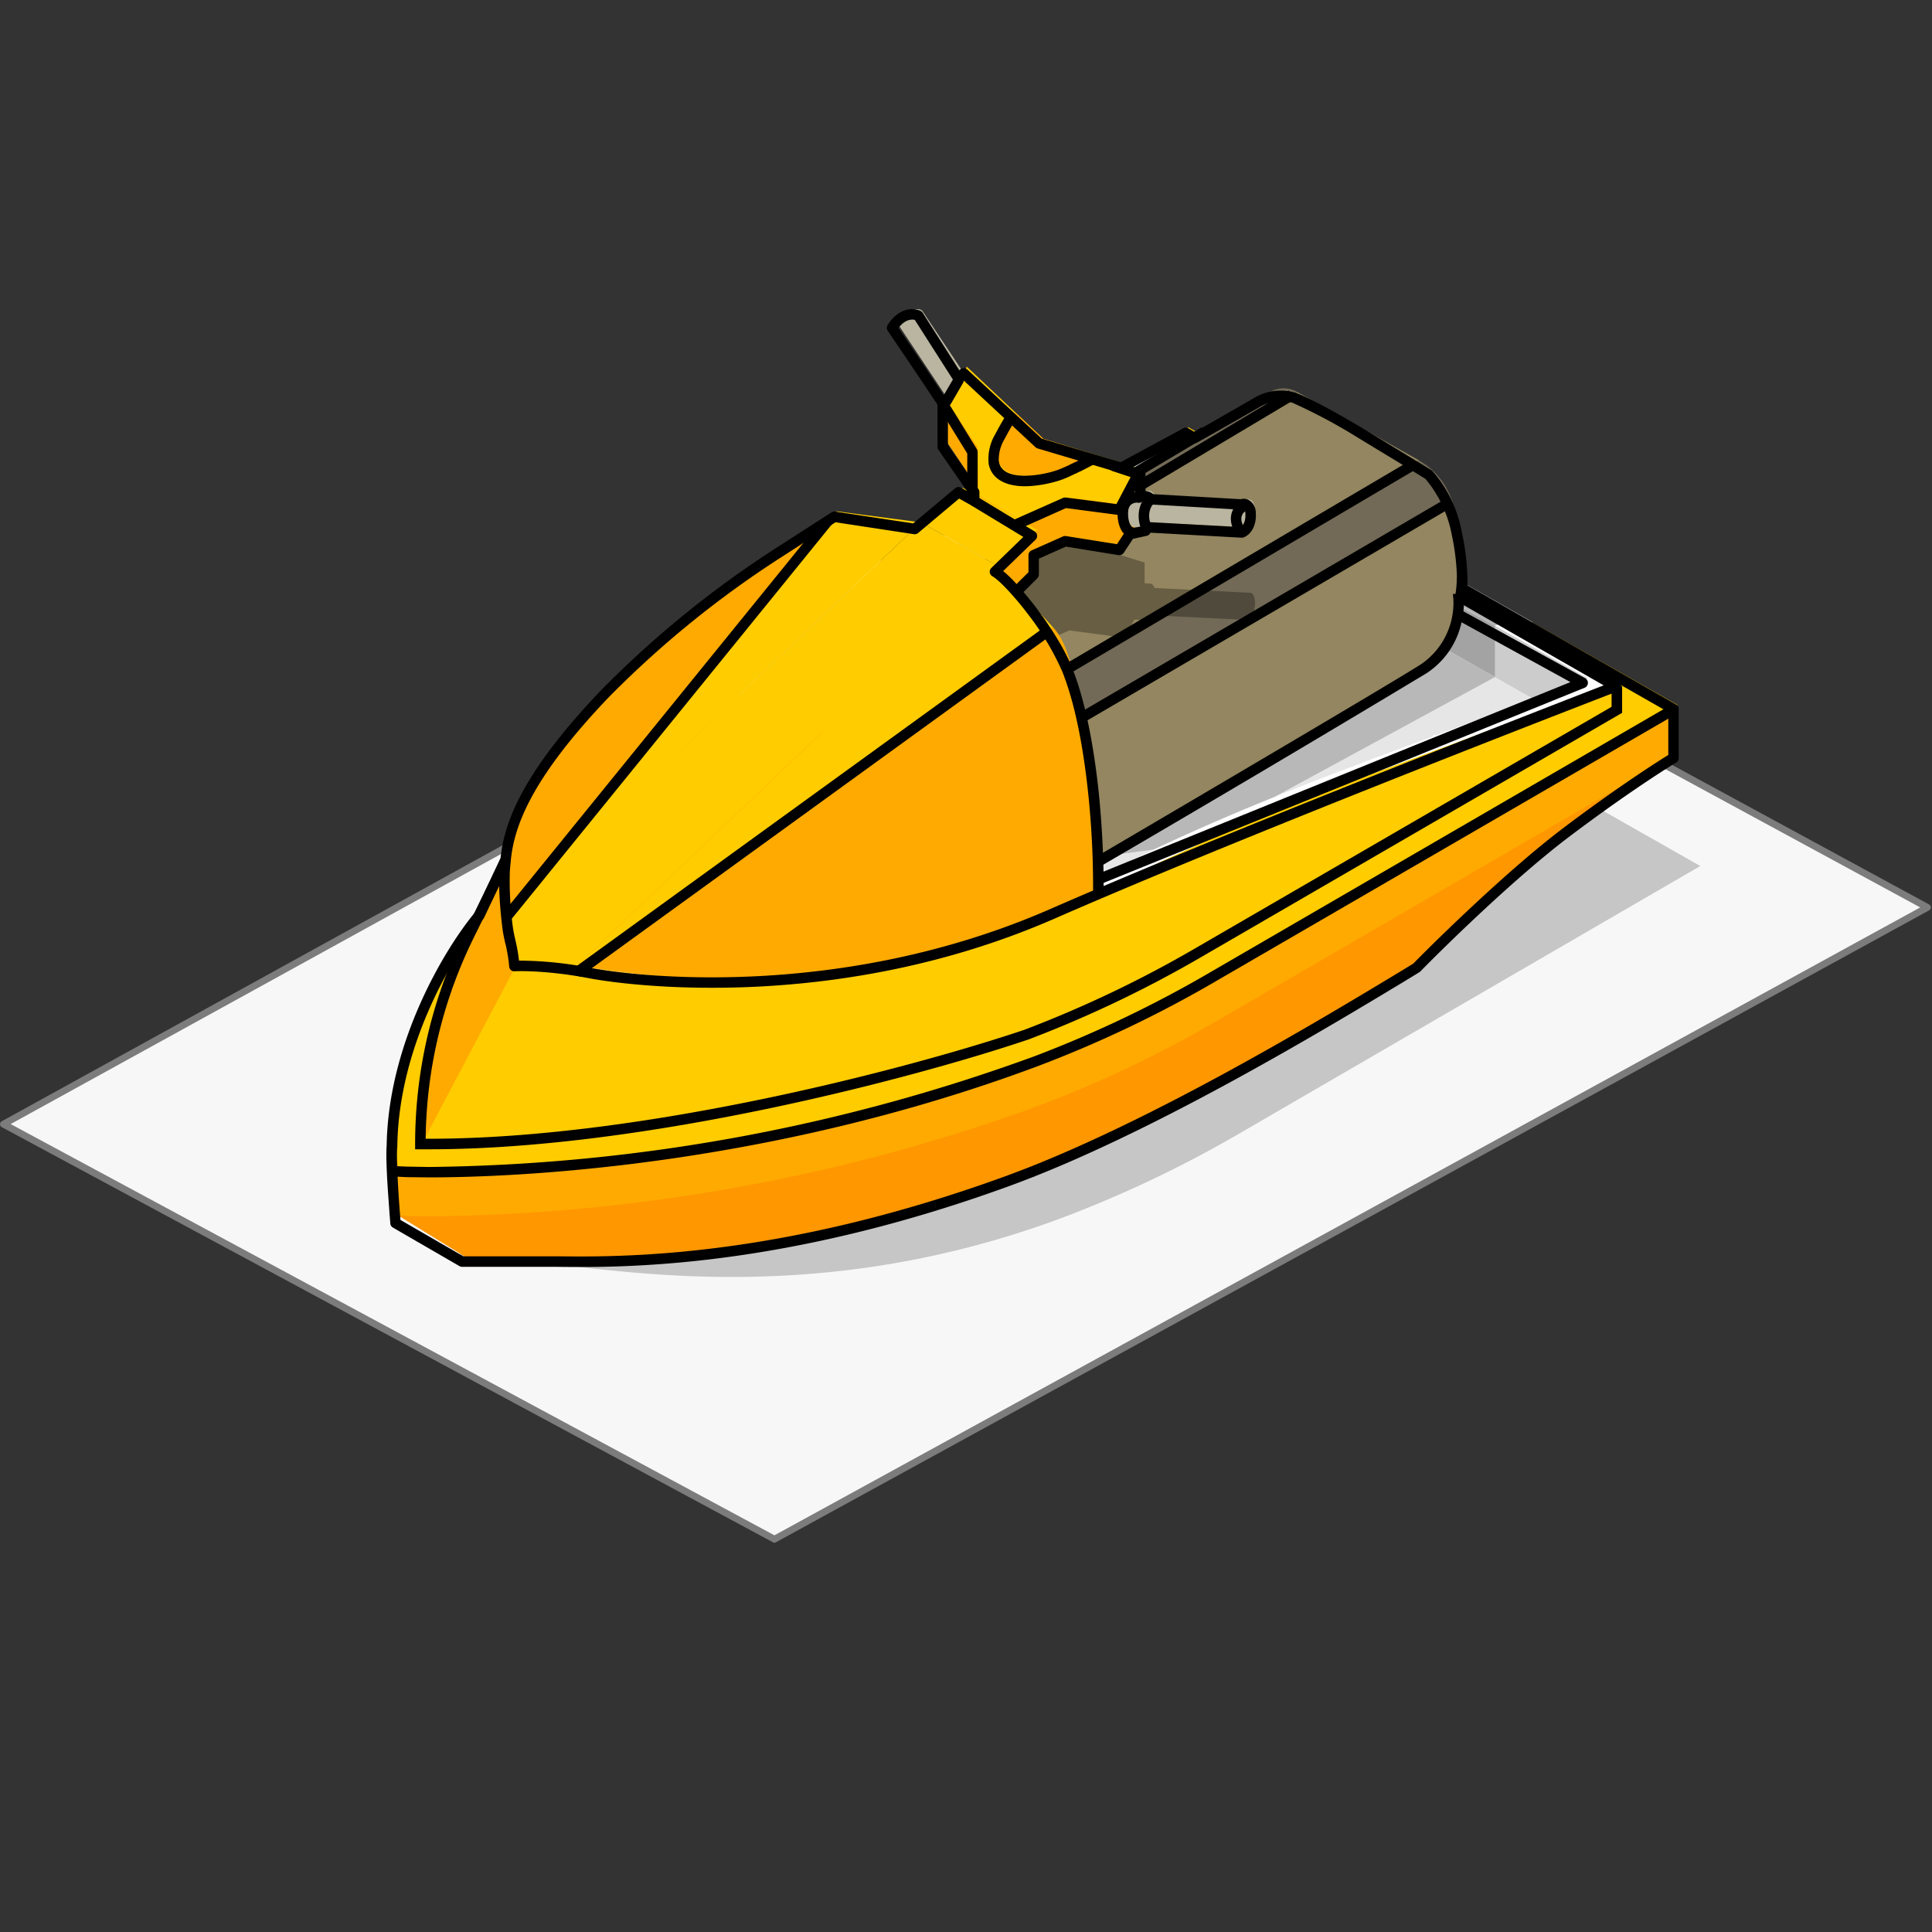 <svg xmlns="http://www.w3.org/2000/svg" xmlns:xlink="http://www.w3.org/1999/xlink" fill="none" viewBox="0 0 154 154">
  <rect x="0" y="0" width="154" height="154" fill="#333333" stroke="none"/>
  <defs>
    <path id="a" fill="#FC0" d="m79.49 45.09 4.42 4.98-37.94 24.15L79.49 45.1Z"/>
  </defs>
  <path fill="#F7F7F7" d="M153.63 72.33 92.18 38.97.28 89.61l61.45 33.08 91.9-50.36Z"/>
  <path fill="#7C7C7C" fill-rule="evenodd" d="M61.6 122.93c.04.03.08.04.13.04s.1-.02.13-.04l91.9-50.36a.27.27 0 0 0 .15-.24c0-.1-.06-.19-.15-.24L92.32 38.73a.28.28 0 0 0-.27 0L.15 89.37a.27.27 0 0 0 0 .48l61.45 33.08Zm.13-.55L.85 89.6l91.33-50.3 60.88 33.03-91.33 50.05Z" clip-rule="evenodd"/>
  <path fill="#000" d="M39.48 100.36c6.3 0 23.44 4.84 45.24-3.31A94.59 94.59 0 0 0 99 90.23l36.53-21.2L96.56 46.9 56.13 70.39C31.6 87.19 36.5 98.63 36.59 99.35l.11.94.97.04s.64.03 1.81.03Z" opacity=".2"/>
  <path fill="#FF9700" d="m31.73 96.88 5.48 3.38.96.05s.65.02 1.82.02c6.3 0 21.1.75 42.9-7.4a93.03 93.03 0 0 0 14.26-6.82l16.2-9.4a99.85 99.85 0 0 1 17.15-14.5l3.18-2.13-38.96-17.29-40.43 23.48c-18.14 12.43-18.9 24.14-18.04 29.7l-4.53.91h.01Z"/>
  <path fill="#FA0" d="m31.55 90.94.31.28c1.04-6.32 5.38-18.08 22.43-29.76l40.44-23.5 38.96 18.22v3.9l-36.53 21.2A94.59 94.59 0 0 1 82.9 88.1a145.44 145.44 0 0 1-48.38 8.85c-1.18 0-1.82-.02-1.82-.02l-.96-.05-.12-.94c-.02-.1-.06-.55-.06-1.29v-3.71Z"/>
  <path fill="#FC0" d="M34.51 93.05c6.3 0 26.58-.7 48.38-8.85a94.22 94.22 0 0 0 14.26-6.81l36.54-21.21-38.96-22.12L54.3 57.55c-24.53 16.8-22.76 33.78-22.68 34.5l.12.93.96.05s.64.02 1.82.02h-.01Z"/>
  <path fill="#B3B3B3" d="m120.88 50.14 1.31-.54-6.18-3.51-1.07.68 5.94 3.37Z" style="mix-blend-mode:multiply"/>
  <path fill="#FC0" d="M33.82 90.81h.7c5.68 0 25.95-.63 47.57-8.7a92.84 92.84 0 0 0 13.9-6.66l33.2-19.25v-1.9l-8.42-3.4-2.1-.67-23.92-13.6-39.23 22.79c-6.8 4.67-9.93 4.82-11.98 5.7-1.24.5-2.08 1.3-3.1 3.5l-2.73 5.53a37.48 37.48 0 0 0-3.9 16.66h.01Z"/>
  <path fill="#FA0" d="m33.82 90.81 7.5-14.2 2.21-11.5c-1.23.52-2.07 1.31-3.1 3.5l-2.72 5.54a37.48 37.48 0 0 0-3.9 16.66h.01Z"/>
  <path fill="#fff" d="M41.32 76.62h.7c4.71 0 14.26 3.3 29.71-.18l1.4-.33a78.16 78.16 0 0 0 12.67-4.26c.55-.26 1.12-.5 1.68-.77h.03l1.3-.61 1.2-.57a201.3 201.3 0 0 1 18.4-7.85l.52-.2 5.83-2.17h.03l14.39-5.38-2.34-1.33-32.1-18.23-22.4 9.08-11.32 4.59a43.56 43.56 0 0 0-10.9 6.35c-.97.77-1.88 1.6-2.77 2.47l-.5.48c-.55.55-1.03 1.08-1.49 1.6a23.11 23.11 0 0 0-3.29 4.72c-3.17 6.16-.77 10.26-.75 12.59Z"/>
  <path fill="#B3B3B3" d="m119.15 49.88 1.32-.54-4.99-2.82-.64.9 4.31 2.46Z" style="mix-blend-mode:multiply"/>
  <path fill="#CCC" d="M41.74 72.52v.02c.1.65.24 1.24.35 1.78l.26 1.18c1.21.03 2.64.23 4.42.49 2.91.41 6.53.92 11.03.92A62.06 62.06 0 0 0 72.84 75a70.91 70.91 0 0 0 8.85-2.73c1.15-.42 2.34-.9 3.66-1.47l.28-.12 1.37-.62c.47-.21.9-.4 1.3-.6.3-.13.55-.26.8-.38l.42-.2a200.39 200.39 0 0 1 18.5-7.88l.5-.2 5.61-2.09.16-.16h.28l7.63-2.86 4.36-1.62-31.9-18.1-33.21 13.47a42.38 42.38 0 0 0-10.63 6.17 38.89 38.89 0 0 0-3.04 2.74l-.13.15c-.52.5-1 1.01-1.43 1.53a21.7 21.7 0 0 0-3.12 4.46l-.07.15h-.01a12.39 12.39 0 0 0-1.27 7.87Z"/>
  <path fill="#000" d="M119.16 53.97v-4.09l-4.88-2.7.95 4.57 3.93 2.22Z" opacity=".2"/>
  <path fill="#E6E6E6" d="M41.74 72.52v.02c.1.65.24 1.24.36 1.78.1.42.18.82.25 1.18 1.22.03 2.64.23 4.42.49 2.91.41 6.53.92 11.03.92A62.06 62.06 0 0 0 72.84 75a70.87 70.87 0 0 0 8.86-2.73c1.14-.42 2.33-.9 3.65-1.47l.29-.13 1.36-.6c.47-.22.9-.41 1.3-.62.3-.12.55-.25.8-.37l.42-.2 2.42-1.17a240.25 240.25 0 0 1 16.08-6.7l.5-.2 5.61-2.1.16-.16h.28l7.63-2.86-3.04-1.73-10.18-5.77-14.31-8.13-33.21 13.46a42.4 42.4 0 0 0-10.63 6.18 35 35 0 0 0-2.68 2.4c-.17.14-.26.24-.36.34l-.13.13c-.52.52-1 1.02-1.43 1.53a22.16 22.16 0 0 0-3.12 4.46l-.07.17h-.01a13.63 13.63 0 0 0-1.27 3.77h-.02Z"/>
  <path fill="#000" d="m86.55 68.45 5.38-.73c2.98-1.4 6.17-2.8 9.66-4.2l17.57-9.55-10.19-5.77-22.42 20.26Z" opacity=".2"/>
  <path fill="#726A56" d="m65.52 64.47 2.6 3.06 47.55-27.8a5.7 5.7 0 0 0-2.6-3.05l-47.56 27.8Z"/>
  <path fill="#938660" d="m65.52 64.47-9.69-5.43 47.56-27.8 9.7 5.44-47.57 27.8Z"/>
  <path fill="#726A56" d="m53.58 59.1 2.24-.07 22.03-12.88 6.06-3.53 19.47-11.39a2.18 2.18 0 0 0-1.8-.15h-.03l-.6.36-.04.02-18.12 10.59-5.53 3.22-23.7 13.83h.02Z"/>
  <path fill="#938660" d="M68.08 71.26c-.46-1.14-.75-2.84 0-3.82.64-.84 2.46-1.32 3.38-1.84 2.97-1.67 38.17-22.45 41.06-24.09l3.15-1.77a19.2 19.2 0 0 1 1.17 6.35c0 2.6-.67 4.6-1.8 5.89l-.98.83-.1.1c-5.52 3.13-10.93 6.43-16.39 9.65-6.88 4.07-13.72 8.22-20.68 12.16-2.96 1.68-7.17-.18-8.64-3.08a5.93 5.93 0 0 1-.17-.38Z"/>
  <path fill="#000" d="m77.28 45.27.58.88.04.06.07 3.89 3.26 1.88 4.01-1.73 4.33.58.86-1.44.83.04c.17 0 .36-.1.52-.33l.03-.06 7.54.37c.13 0 .26-.07.38-.25.27-.38.39-1.06.26-1.53-.06-.23-.18-.37-.32-.38h-.02l-7.61-.38c-.1-.2-.2-.34-.35-.35h-.03l-.42-.03v-1.65l-3.92-1.2-3.4-1.04-.75-.23-.36-.34-5.52 3.22-.01.02Z" opacity=".3"/>
  <use xlink:href="#a"/>
  <use xlink:href="#a"/>
  <path fill="#FA0" d="M40.44 70.41c0 2.76.88 4.8.88 6.2h.7c4.71 0 14.26 3.3 29.71-.17.47-.1.94-.22 1.4-.33a78.26 78.26 0 0 0 11.63-3.83c.39-.16 1.9-.76 2.26-.92.22-.09.85-.26.85-.53 0-.95-.1-1.89-.1-2.84 0-1.47-.06-2.96-.21-4.43 0-.19-.02-.38-.04-.57a41.29 41.29 0 0 0-.55-3.65 44.18 44.18 0 0 0-1.03-4.38l-.23-.78c-.45-1.47-.69-2.95-1.75-4.16 0 0-.02-.03-.04-.03a10.68 10.68 0 0 1-1.18.83c-2.53 1.59-5.05 3.2-7.57 4.82l-5.2 3.31-1.31.83-12.74-5.75 10.8-13.29a198.07 198.07 0 0 0-11.03 7.79c-1.98 1.52-3.97 3.03-5.72 4.8-1.03 1.04-4.5 5.03-5.25 5.97a20.57 20.57 0 0 0-3.59 6.42 15.25 15.25 0 0 0-.68 4.68v.01Z"/>
  <path fill="#FC0" d="M40.64 72.77c.26 1.6.68 2.88.69 3.85H42c1.07 0 2.37.16 3.95.39l33.52-31.93-6.06-3.44-32.78 31.12Zm38.85-27.68 4.43 4.9-37.95 27.02L79.5 45.09Z"/>
  <path fill="#FC0" d="m66.72 40.76 6.69.88-32.77 31.13 26.08-32.01Z"/>
  <path fill="#BAB5A0" d="M71.7 25.34c.3-.38.93-.7 1.4-.7.22 0 .35.06.43.15l4.38 6.58-.1.06a.8.8 0 0 1-.15.26c-.3.38-.94.7-1.41.7-.08 0-.15 0-.2-.02l-.1.04-4.37-6.57c-.08-.13-.05-.3.12-.5Z"/>
  <path fill="#FA0" d="m91.24 40.64-1.68 2.79-4.32-.58-4 1.73-3.26-1.89-.08-3.88-2.47-3.67 1.64-2.73 6.1 5.76 8.07 2.47Z"/>
  <path fill="#FC0" d="m75.44 31.96 2.46 3.66.08 3.88 3.25 1.89 4.01-1.72 4.33.59 1.66-2.81-3.91-1.2-4.15-1.27-2.26-2.13-3.84-3.62-1.63 2.73Z"/>
  <path fill="#FA0" d="m89.56 40.25-4.32-.58v3.18l4.32.58v-3.18Zm-14.13-8.3v3.2l2.47 3.66v-3.19l-2.47-3.67Z"/>
  <path fill="#FA0" d="M91.24 37.45v3.19l-1.68 2.79v-3.18l1.68-2.8Z"/>
  <path fill="#FC0" d="m79.49 45.09 3.22-2.84-5.97-3.37-3.33 2.76 6.08 3.45Z"/>
  <path fill="#FA0" d="m79.49 45.09 1.65 1.82 1.57-1.4v-3.26l-3.22 2.84Z"/>
  <path fill="#BAB5A0" d="M89.91 41.46a2.74 2.74 0 0 1 .34-2.06c.16-.22.34-.33.5-.32l.92.04-.03.16c.07.1.13.2.17.36.18.62.03 1.54-.33 2.05a.92.92 0 0 1-.19.2l-.01.15-.9-.04c-.2-.02-.36-.2-.46-.53Z"/>
  <path fill="#BAB5A0" d="M90.8 41.5c.05.2.12.33.21.42.21.2.5.14.75-.22.36-.51.51-1.43.34-2.06-.09-.31-.25-.48-.42-.52-.18-.04-.37.07-.56.32a2.74 2.74 0 0 0-.33 2.05v.01Z"/>
  <path fill="#BAB5A0" d="M91.04 41.23a2.05 2.05 0 0 1 .25-1.54c.12-.16.25-.24.37-.24l7.99.38-.02.13c.05.06.1.15.13.26.13.47.01 1.15-.26 1.54-.04.07-.09.1-.13.15l-.02.1-7.97-.38c-.14-.02-.27-.14-.33-.4h-.01Z"/>
  <path fill="#BAB5A0" d="M99 41.62c.04.14.1.25.17.31.15.15.37.11.55-.15.27-.38.39-1.07.26-1.54-.07-.23-.18-.36-.32-.4-.13-.02-.27.05-.4.24a2.04 2.04 0 0 0-.26 1.54Z"/>
  <path fill="#FA0" d="M60.14 72.74c1.17-.25 14.74-3.26 27.39-9.75L87.4 62c-.1-.9-.26-1.8-.43-2.68a44.15 44.15 0 0 0-1.03-4.38s-12.33 13.93-25.8 17.78v.01Zm19.37-36.26.01.03c.03.18.1.35.19.5.83 1.41 3.57.94 4.85.53.48-.15.92-.37 1.37-.58l.6-.29c.04-.02.07-.03.1-.06l.69-.35-4.15-1.28-2.26-2.13c-.33.52-.62 1.04-.9 1.57-.33.63-.62 1.4-.5 2.06Z"/>
  <path fill="#FA0" d="M79.52 36.51c.03.18.1.35.19.5.83 1.41 3.57.94 4.85.53.48-.15.92-.37 1.37-.58l.6-.29-3.36-1.04-2.26-2.13c-.33.5-.62 1.04-.9 1.57a3.8 3.8 0 0 0-.49 1.43v.01Z"/>
  <path fill="#000" fill-rule="evenodd" d="M80.07 35c.28-.52.56-1.04.88-1.54l-.7-.45c-.34.53-.64 1.07-.92 1.6a3.88 3.88 0 0 0-.52 2.4c.05.21.12.41.23.6.54.9 1.64 1.14 2.62 1.15 1 0 2.05-.23 2.72-.44.41-.13.8-.3 1.16-.48l.26-.12h.02c.13-.08.27-.14.42-.2.05-.04.1-.06.17-.09l.03-.02.02-.01.08-.04.67-.35-.4-.74-.67.35-.03.02h-.01v.01a.76.76 0 0 0-.08.04l-.13.06a13.94 13.94 0 0 0-.73.35c-.36.16-.68.31-1.03.42-.61.2-1.57.4-2.47.4-.92 0-1.6-.23-1.9-.73a1.1 1.1 0 0 1-.13-.37l-.02-.1a3.2 3.2 0 0 1 .46-1.72Z" clip-rule="evenodd"/>
  <path fill="#000" fill-rule="evenodd" d="M70.75 25.91c.89-1.39 2.06-1.41 2.63-1.12.07.03.13.08.17.15l2.92 4.58.05-.05a.42.42 0 0 1 .58-.02l5.93 5.51 6.29 1.88 5-2.7a.42.42 0 0 1 .41 0l.5.3c1.15-.66 3.4-1.94 4.65-2.67a4.16 4.16 0 0 1 3.43-.45c1.34.53 3.36 1.66 5.36 2.85l3.4 2.07 2.04 1.25a.4.4 0 0 1 .08.07 10.22 10.22 0 0 1 2.34 4.9c.36 1.6.46 3.16.44 4.2l16.64 9.5c.13.07.2.2.2.36v3.9c0 .15-.07.28-.2.36-1.14.69-4.48 2.85-8.6 5.97-4.1 3.1-9.57 8.41-11.8 10.69a.43.43 0 0 1-.08.06l-1.31.8c-6.36 3.83-20.2 12.17-31.37 16.24-18.2 6.63-30.97 6.5-36.05 6.44h-7.58a.43.43 0 0 1-.2-.06l-5.3-3.07a.42.42 0 0 1-.21-.32l.42-.04-.42.04v-.06a51.71 51.71 0 0 1-.06-.73l-.13-1.82c-.09-1.34-.16-2.9-.1-3.59.13-8.33 4.72-15.82 7.04-18.6l2.04-4.34c.3-2.9 1.8-6.88 8.05-13.41a80.9 80.9 0 0 1 14.01-11.36l4.32-2.78a.42.42 0 0 1 .29-.06l6.22.94 3.34-2.8a.42.42 0 0 1 .47-.05l.47.26-2.27-3.28a.42.42 0 0 1-.07-.24v-3.35a670.1 670.1 0 0 0-3.97-5.89.42.42 0 0 1 0-.46ZM31.92 97.24l5.01 2.9h7.47c5.06.06 17.7.19 35.76-6.39 11.1-4.04 24.86-12.33 31.23-16.17l1.26-.77c2.26-2.3 7.73-7.6 11.86-10.73 3.92-2.97 7.14-5.08 8.47-5.9v-3.42l-16.65-9.5a.42.42 0 0 1-.21-.38c.05-.96-.03-2.58-.4-4.25a9.65 9.65 0 0 0-2.1-4.46l-2-1.23-3.38-2.05a43.34 43.34 0 0 0-5.23-2.79 3.35 3.35 0 0 0-2.7.4 541.5 541.5 0 0 1-4.89 2.78.42.42 0 0 1-.42 0l-.5-.3-4.94 2.67a.42.42 0 0 1-.32.04l-6.55-1.95a.42.42 0 0 1-.16-.1l-5.7-5.3-.13.13a.42.42 0 0 1-.65-.07l-3.13-4.9c-.24-.06-.77-.06-1.3.64 1.23 1.8 3.07 4.56 3.87 5.76.05.07.07.15.07.23v3.35L78 39a.4.4 0 0 1 .07.24v.7a.42.42 0 0 1-.62.36l-1-.56-3.26 2.74a.42.42 0 0 1-.34.1l-6.25-.95-4.19 2.7a80.08 80.08 0 0 0-13.86 11.22c-6.24 6.52-7.56 10.34-7.83 13 0 .04-.02.09-.04.13l-2.09 4.46a.42.42 0 0 1-.06.1c-2.24 2.64-6.76 10-6.86 18.13v.04c-.07.58 0 2.07.08 3.46a130.3 130.3 0 0 0 .17 2.37Z" clip-rule="evenodd"/>
  <path fill="#000" fill-rule="evenodd" d="m96.2 34.78-5.87 3.5-.43-.72 5.88-3.5.42.72Zm20.66 12.6c.05-.32.1-.8.1-1.31h-.84c0 .63-.09 1.24-.13 1.45-.04.17.05.35.2.44l11.64 6.67c-9.67 3.75-30.95 12.07-44.07 17.81-16.76 7.34-33.1 5.4-36.69 4.71a30.3 30.3 0 0 0-5.7-.58 13.07 13.07 0 0 0-.28-1.6c-.09-.39-.17-.75-.23-1.22a26.77 26.77 0 0 1-.23-3.86c0-.4.03-.7.05-.92l.02-.2v-.06c.02-.07.02-.14.02-.2h-.83a.97.97 0 0 1-.01.1v.07l-.03.21c-.02.23-.05.55-.06.98-.02.85.02 2.12.24 3.98.06.52.15.92.24 1.32l.05.18c.1.46.2.95.27 1.7a.4.4 0 0 0 .44.37c.75-.04 3.02 0 5.89.55 3.67.7 20.2 2.67 37.17-4.76 13.49-5.9 35.62-14.54 44.86-18.11a.42.42 0 0 0 .06-.76l-12.15-6.96Z" clip-rule="evenodd"/>
  <path fill="#000" fill-rule="evenodd" d="m77.87 39.58 4.6 2.78a.42.42 0 0 1 .07.66l-2.58 2.5c.27.22.57.5.89.84.5.54 1.08 1.22 1.66 1.97 1.14 1.5 2.3 3.3 2.92 4.83 1.08 2.67 1.72 6.21 2.1 9.53.36 3.32.46 6.45.44 8.33l-.84-.01a71.4 71.4 0 0 0-.44-8.23c-.37-3.3-1-6.74-2.04-9.31a22.02 22.02 0 0 0-2.8-4.63 24 24 0 0 0-1.61-1.9c-.5-.53-.9-.87-1.13-1a.42.42 0 0 1-.09-.67l2.55-2.47-4.13-2.5.43-.72Z" clip-rule="evenodd"/>
  <path fill="#000" fill-rule="evenodd" d="M88.4 37.01a.42.42 0 0 1 .54-.26l2.09.7a.4.4 0 0 1 .28.4v1.28c.14.03.26.06.36.1.1.05.18.1.25.16l7 .4c.28-.09.56.01.75.16.23.18.39.46.42.78.13 1.27-.48 1.94-.98 2.11a.42.42 0 0 1-.15.02l-7.26-.4-.01.03a.42.42 0 0 1-.28.22l-1.1.24-.74 1.12a.43.43 0 0 1-.41.18l-4.2-.68-2.15.96v1.26c0 .1-.04.21-.12.3l-1.25 1.25a.42.42 0 1 1-.6-.6l1.14-1.13v-1.36c0-.16.1-.31.25-.38l2.5-1.11a.42.42 0 0 1 .24-.03l4.06.65.68-1.03a.42.42 0 0 1 .26-.18l1.06-.23.05-.1a.42.42 0 0 1 .4-.23l7.42.41c.13-.09.44-.4.36-1.2a.3.3 0 0 0-.1-.2l-.02-.02a.42.42 0 0 1-.18.03l-7.25-.42a.42.42 0 0 1-.32-.18l-.05-.03a1.13 1.13 0 0 0-.44-.07.42.42 0 0 1-.42-.41v-1.37l-1.8-.6a.42.42 0 0 1-.27-.54Zm10.73 3.58Zm17.51 6.7.04.42c.02.27.01.62-.03 1.02l9.7 5.33a.42.42 0 0 1-.04.76L87.46 70.58l-.32-.77 38.04-15.44-8.68-4.77a6.49 6.49 0 0 1-2.8 4.07 2198.8 2198.8 0 0 1-25.66 15.2l-.36.2-.42-.72.36-.2c7.53-4.42 23.18-13.63 25.63-15.19a5.93 5.93 0 0 0 2.6-5.19l-.04-.42.83-.06ZM66.4 41.68 40.65 73.41 40 72.9l25.75-31.73.65.52Zm17.41 8.94-37.6 27.25-.5-.68 37.61-27.25.5.68Z" clip-rule="evenodd"/>
  <path fill="#000" fill-rule="evenodd" d="m75.42 31.83 2.45 3.98c.04.07.06.14.06.22v3.35h-.83v-3.23l-2.39-3.88.71-.44Zm15.76 5.98-1.59 3.02a.42.42 0 0 1-.42.22l-4.2-.55-4.04 1.8-.34-.77 4.14-1.84a.42.42 0 0 1 .23-.03l4.03.52 1.45-2.76.74.39Z" clip-rule="evenodd"/>
  <path fill="#000" fill-rule="evenodd" d="M103.17 31.86 91.03 39.1l-.43-.71 12.14-7.26.43.72Zm9.9 5.43-27.9 16.46-.42-.72 27.9-16.46.42.72Zm2.78 3.07L86.28 57.65l-.42-.72 29.57-17.29.42.72Zm-39.24-10.4c.2.11.27.37.15.57l-.97 1.67a.42.42 0 1 1-.73-.42l.98-1.67c.12-.2.37-.27.57-.15Zm13.12 9.54c.37-.25.79-.3 1.07-.26a.42.42 0 1 1-.1.83.78.78 0 0 0-.5.12c-.13.1-.28.28-.28.72 0 .89.31 1.09.36 1.12a.42.42 0 1 1-.17.82c-.51-.1-1.03-.73-1.03-1.94 0-.68.26-1.14.65-1.4Z" clip-rule="evenodd"/>
  <path fill="#000" fill-rule="evenodd" d="M91.89 39.64c.16.16.16.43 0 .59-.13.13-.46.68-.18 1.52a.42.42 0 1 1-.8.27c-.38-1.16.05-2.04.38-2.38a.42.42 0 0 1 .6 0Zm7.61.53c.1.2.01.45-.2.56a.68.68 0 0 0-.31.38c-.07.19-.08.5.2.98a.42.42 0 1 1-.7.43c-.4-.64-.45-1.2-.3-1.67.15-.45.47-.74.74-.87.2-.1.46-.02.56.19Zm28.96 16.17v-1.66h.84v2.14L95.9 76.2a93.25 93.25 0 0 1-13.98 6.68h-.01c-8.62 2.91-30.22 8.73-47.7 8.73h-1.12v-.42a37.9 37.9 0 0 1 3.94-16.84l2.72-5.54.75.37-2.72 5.53a37.07 37.07 0 0 0-3.85 16.06h.27c17.35 0 38.85-5.78 47.44-8.68a92.4 92.4 0 0 0 13.84-6.62l32.98-19.13Z" clip-rule="evenodd"/>
  <path fill="#000" fill-rule="evenodd" d="M133.17 56.2 96.64 77.4a93.8 93.8 0 0 1-14.2 6.8 145.02 145.02 0 0 1-48.23 8.82l-1.8-.03-.96-.04-.03.83.97.05 1.81.02c6.32 0 26.67-.7 48.53-8.87a94.62 94.62 0 0 0 14.33-6.85l36.53-21.2-.42-.73Z" clip-rule="evenodd"/>
</svg>
